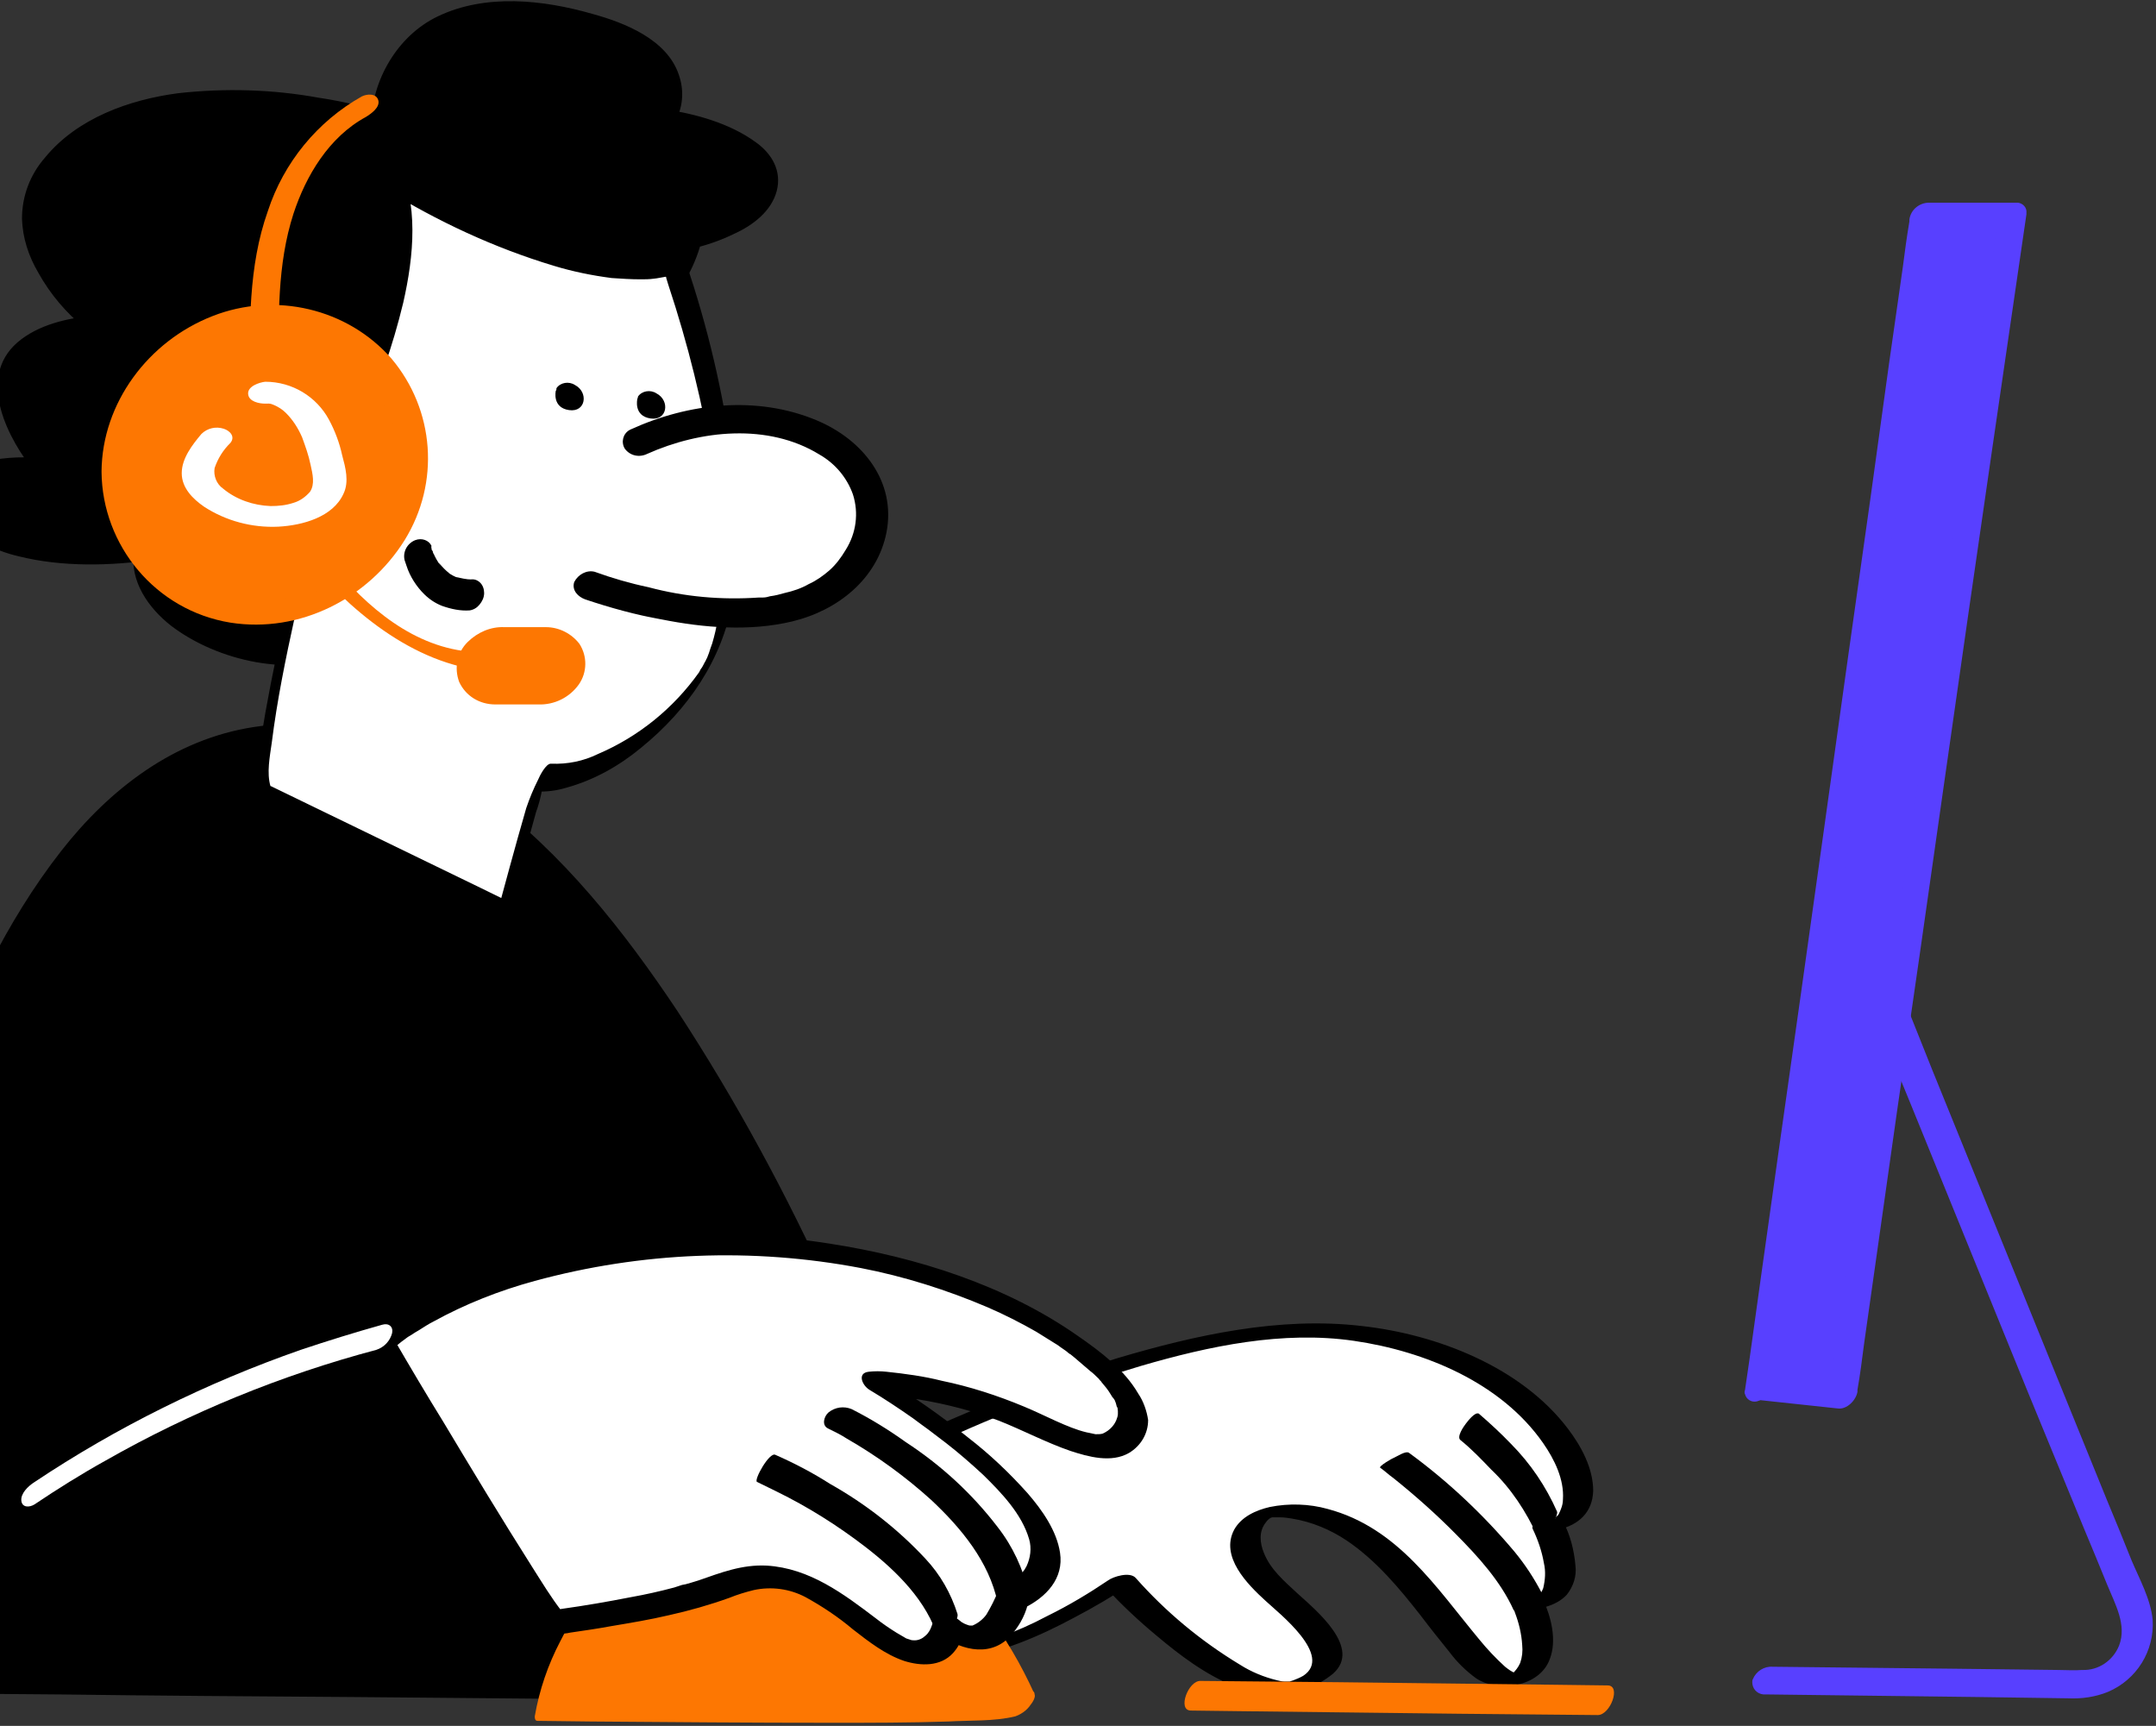 <svg width="586" height="469" viewBox="0 0 586 469" fill="none" xmlns="http://www.w3.org/2000/svg">
<rect x="0" y="0" width="586" height="469" fill="#333333" stroke="none"/>
<path d="M-48.701 457.834C-48.701 457.834 -24.221 190.905 81.916 198.956C188.054 207.008 262.386 460.459 262.386 460.459C262.386 460.459 20.628 457.834 -48.701 457.834Z" fill="black"/>
<path d="M-52.989 458.534C-52.275 449.957 -51.024 441.38 -49.773 432.804C-46.914 411.974 -43.162 391.32 -38.695 370.841C-33.334 345.461 -26.187 320.431 -17.431 296.101C-9.033 273.346 1.509 250.592 16.697 231.163C29.741 214.535 47.252 200.882 69.051 197.556C91.565 194.055 113.722 202.807 131.412 215.935C152.854 231.688 169.65 253.042 184.123 274.747C200.026 299.077 213.785 324.457 225.756 350.887C236.12 373.467 245.411 396.571 253.988 420.026C258.455 432.454 262.744 445.056 266.675 457.659L267.211 459.409C267.926 461.684 262.386 462.56 261.136 462.56L236.477 462.385L175.368 461.859L95.496 461.159C69.051 460.984 42.606 460.809 16.34 460.459C-4.03 460.284 -24.221 460.109 -44.413 460.109H-49.773C-51.024 460.109 -52.989 459.584 -51.917 458.009C-50.845 456.433 -47.808 455.908 -46.199 455.908C-27.08 455.908 -7.783 456.083 11.336 456.083C37.246 456.258 63.333 456.433 89.242 456.608C116.224 456.783 143.205 457.133 170.186 457.309L234.512 458.009C244.518 458.184 254.524 457.834 264.531 458.359H264.888L258.813 461.509C256.132 452.758 253.273 444.006 250.236 435.254C242.91 414.075 234.869 393.246 226.114 372.591C215.214 346.686 202.706 321.306 188.412 296.976C174.653 273.521 158.929 250.592 139.095 231.688C123.192 216.46 103.358 202.982 81.023 200.882C79.951 200.707 79.057 200.707 77.985 200.707C76.735 200.707 75.484 200.707 74.233 200.707H72.446C72.267 200.707 71.195 200.882 72.267 200.707H71.374C70.123 200.882 68.873 201.057 67.8 201.232L66.371 201.407C67.8 201.232 65.835 201.582 65.478 201.582C64.227 201.932 63.155 202.107 61.904 202.457L61.011 202.632C62.261 202.282 61.189 202.632 61.011 202.632L59.581 203.157C58.509 203.507 57.258 204.032 56.186 204.558L55.293 204.908C56.365 204.382 55.293 204.908 55.114 204.908L53.506 205.783C52.434 206.308 51.362 206.833 50.289 207.533L49.039 208.408L48.324 208.933L48.145 209.108C47.073 209.809 46.001 210.509 45.108 211.209C41.177 214.184 37.424 217.335 34.029 220.836C17.769 237.464 6.691 258.643 -2.065 279.648C-11.892 303.628 -19.754 328.482 -25.472 353.688C-30.654 375.392 -34.942 397.446 -38.337 419.501C-40.124 431.403 -41.911 443.481 -42.983 455.383L-43.162 456.958C-44.591 459.759 -53.347 461.509 -52.989 458.534Z" fill="black"/>
<path d="M220.574 406.548C220.574 406.548 315.991 353.163 371.919 362.789C427.847 372.416 438.925 414.95 420.521 414.425C420.521 414.425 431.063 435.604 415.16 435.604C415.16 435.604 423.022 453.633 411.229 456.258C399.436 458.884 386.214 422.126 361.913 413.025C337.612 403.923 331.715 419.501 345.474 431.753C359.233 444.006 367.809 452.933 351.37 458.184C334.932 463.435 304.019 429.828 304.019 429.828C304.019 429.828 275.43 449.082 257.562 449.082C239.694 449.082 220.574 406.548 220.574 406.548Z" fill="white"/>
<path d="M217.18 406.023C225.935 401.122 234.869 396.746 243.982 392.37C263.28 383.094 283.292 375.392 303.662 369.091C324.926 362.79 347.797 357.713 370.132 360.339C390.681 362.614 413.552 371.541 426.239 388.345C429.813 393.071 433.029 399.022 433.029 405.148C432.85 410.924 429.098 414.425 423.559 415.65C421.95 416 420.164 416.175 418.555 416.175L424.809 413.375C426.775 417.05 427.847 421.251 428.204 425.452C428.562 428.253 427.668 431.053 425.881 433.329C422.844 436.654 417.662 437.53 413.195 437.53L419.449 434.729C421.593 439.455 423.201 445.756 421.236 450.832C418.555 458.359 407.298 460.109 401.223 456.083C398.543 454.158 396.041 451.707 394.076 449.082C391.396 445.756 388.715 442.431 386.214 439.105C380.317 431.578 374.063 424.052 366.023 418.626C361.556 415.65 356.552 413.55 351.192 412.675C350.12 412.5 349.048 412.324 347.797 412.324C347.082 412.324 346.546 412.324 345.831 412.324C345.653 412.324 344.938 412.5 345.831 412.324C345.831 412.324 345.117 412.5 345.653 412.324C346.189 412.149 344.938 412.675 345.295 412.5C344.759 412.85 344.402 413.2 344.045 413.725C342.079 416.175 342.436 419.326 343.509 421.951C345.295 426.502 349.048 429.653 352.621 432.979C357.625 437.53 370.311 447.857 362.27 454.858C358.161 458.184 353.157 460.109 347.797 460.459C343.687 460.634 339.578 459.934 335.825 458.359C327.784 455.208 320.637 449.782 314.205 444.356C309.559 440.505 305.092 436.304 300.803 431.753L300.089 431.053L307.593 430.353C302.59 433.679 297.23 436.829 291.869 439.63C282.399 444.706 272.214 449.082 261.493 450.657C257.383 451.532 252.916 451.182 248.985 449.607C245.412 448.032 242.195 445.756 239.515 442.956C233.44 436.654 228.258 429.653 223.97 421.951C221.111 417.225 218.609 412.324 216.286 407.423C215.393 405.673 223.791 403.048 225.042 405.673C229.866 416.875 236.299 427.203 244.161 436.654C246.662 439.63 249.343 442.256 252.559 444.531C253.81 445.406 255.239 446.281 256.669 446.806C257.741 447.332 258.991 447.507 260.242 447.507C262.029 447.507 263.637 447.157 265.424 446.806C267.568 446.281 269.534 445.756 271.678 444.881C276.145 443.306 280.433 441.38 284.722 439.105C290.44 436.304 295.979 432.979 301.161 429.478C302.59 428.428 307.057 427.027 308.665 428.778C316.885 438.055 326.355 445.931 337.076 452.408C340.114 454.333 343.509 455.733 347.082 456.608C347.797 456.783 348.512 456.958 349.226 456.958H349.941C350.835 456.958 349.762 456.958 350.477 456.958C351.013 457.133 350.656 456.958 350.477 456.958C349.941 456.783 350.477 457.133 350.656 456.958C350.477 457.133 349.762 457.133 350.477 456.958L351.549 456.608C352.443 456.258 353.336 455.908 354.23 455.383C362.449 449.957 347.618 438.405 344.045 435.079C339.041 430.528 331.537 423.002 335.468 415.65C337.433 412.149 341.364 410.399 345.117 409.524C350.299 408.474 355.838 408.649 360.841 410.049C379.96 415.125 390.324 431.403 402.117 445.581C404.261 448.207 406.584 450.657 409.085 452.933C409.979 453.633 410.872 454.333 411.944 454.683H412.123H412.48C412.48 454.683 412.48 454.683 412.123 454.683C411.766 454.683 411.408 454.858 411.051 454.858C411.408 454.858 410.872 455.033 411.051 454.858C411.944 453.983 412.659 453.108 413.195 451.882C413.731 450.307 413.91 448.732 413.731 446.981C413.552 444.006 412.838 441.03 411.766 438.23C411.587 437.705 411.408 437.18 411.229 436.654C410.336 434.729 416.59 433.854 417.483 433.854H418.377C418.198 433.854 417.841 433.854 417.662 434.029C418.555 433.679 417.662 434.029 417.483 434.204C417.305 434.379 418.198 433.679 418.019 433.854C418.734 433.154 419.092 432.454 419.449 431.578C419.985 429.303 420.164 427.027 419.628 424.752C419.092 421.601 418.019 418.451 416.59 415.475C415.697 413.55 421.95 412.675 422.844 412.675C424.273 412.675 422.129 412.675 423.559 412.675C423.737 412.675 422.487 412.85 422.844 412.675C423.201 412.5 423.023 412.85 422.844 412.675C422.665 412.5 422.308 412.85 422.665 412.675C422.665 412.675 422.487 412.675 422.129 412.85C422.308 412.675 422.487 412.675 422.665 412.5C423.201 412.149 422.308 412.85 422.665 412.5L423.201 411.974C423.737 411.449 423.38 411.974 423.737 411.274C423.916 410.924 424.095 410.574 424.273 410.049C424.631 409.174 424.809 408.299 424.809 407.423C425.167 401.997 422.487 396.571 419.449 392.195C408.013 375.742 387.286 367.165 367.988 364.365C348.69 361.564 328.678 365.765 310.095 371.191C290.618 376.967 271.678 384.144 253.452 392.721C246.841 395.696 240.23 399.022 233.797 402.172L227.543 405.498C226.65 406.023 228.079 405.323 227.186 405.673L226.292 406.198L225.042 406.898L224.684 407.073C222.897 408.124 220.575 408.649 218.43 408.299C216.107 408.124 215.571 406.898 217.18 406.023Z" fill="black"/>
<path d="M277.932 462.91C277.932 462.91 251.129 401.122 203.064 409.524C154.998 417.926 148.565 463.96 148.565 463.96C148.565 463.96 265.067 466.06 277.932 462.91Z" fill="#FD7702"/>
<path d="M274.716 465.71C272.035 459.759 268.819 453.983 265.067 448.557C257.562 437.529 248.271 427.027 236.656 420.026C230.402 416.175 223.255 413.55 215.929 412.499C207.352 411.624 198.597 412.499 190.377 415.475C177.155 419.676 166.076 428.778 159.465 440.855C158.036 443.481 156.606 446.106 155.534 448.907C154.641 451.182 153.747 453.458 153.211 455.733L153.032 456.433C153.211 455.733 153.032 456.433 153.032 456.608C152.854 457.133 152.854 457.483 152.675 458.009C152.496 458.534 152.318 459.409 152.139 460.109C151.96 460.809 151.96 461.334 151.782 461.859L151.067 460.634C164.468 460.809 177.869 460.984 191.271 461.159C213.785 461.334 236.477 461.509 258.992 460.984C263.459 460.809 267.926 460.809 272.571 460.459C275.073 460.459 277.396 460.109 279.898 459.584C281.863 459.059 281.148 461.509 280.612 462.384C279.719 464.31 277.932 465.71 275.966 466.41C270.249 467.811 263.637 467.46 257.741 467.811C247.198 468.161 236.656 468.161 226.293 468.161C204.315 468.161 182.515 467.986 160.537 467.811L146.064 467.635C145.349 467.635 145.349 466.76 145.349 466.41C146.6 459.234 148.923 452.407 152.318 445.931C159.286 431.928 170.543 420.551 184.481 413.2C200.026 405.323 218.609 402.872 234.869 409.874C248.449 415.65 259.17 426.152 267.747 437.704C273.108 444.706 277.575 452.407 281.148 460.284C282.22 462.384 275.788 468.161 274.716 465.71Z" fill="#FD7702"/>
<path d="M382.997 394.821C393.54 402.523 403.189 411.624 411.587 421.601C414.624 425.277 417.126 429.128 419.27 433.329C419.806 434.554 411.765 438.405 411.408 437.53C407.834 429.653 401.759 423.002 395.684 416.875C390.323 411.449 384.606 406.373 378.709 401.647C377.458 400.772 376.386 399.722 375.135 398.847C374.599 398.497 378.53 396.221 378.709 396.221C379.602 395.871 382.104 394.121 382.997 394.821Z" fill="black"/>
<path d="M401.938 384.144C404.976 386.769 407.834 389.395 410.693 392.37C416.054 397.797 420.164 403.923 423.201 410.749C423.38 411.274 422.844 412.5 422.665 412.85C422.129 413.9 421.593 414.775 420.878 415.65C420.521 416.175 418.377 418.626 417.841 417.401C414.803 410.749 410.693 404.448 405.333 399.372C402.653 396.571 399.972 393.771 396.935 391.32C395.863 390.445 397.828 387.645 398.364 386.944C398.9 386.244 400.866 383.619 401.938 384.144Z" fill="black"/>
<path d="M103.18 364.54C103.18 364.54 122.299 345.636 173.223 339.86C253.81 330.583 313.132 372.766 307.593 387.294C302.054 401.822 284.364 385.894 264.173 380.643C243.982 375.392 238.085 376.092 238.085 376.092C238.085 376.092 308.129 418.101 275.43 434.204C275.43 434.204 270.248 452.232 257.919 442.08C257.919 442.08 255.418 453.633 243.625 447.156C231.831 440.68 219.324 423.877 200.383 429.653C192.164 432.278 188.233 435.429 151.245 440.855C148.386 441.205 103.18 364.54 103.18 364.54Z" fill="white"/>
<path d="M99.427 362.264C101.929 359.989 104.609 357.888 107.647 356.313C115.509 351.587 123.728 347.736 132.484 345.111C162.503 335.484 194.308 333.033 225.399 337.934C249.164 341.61 273.465 349.312 293.12 363.14C299.195 367.34 305.628 372.241 309.38 378.718C310.81 380.818 311.703 383.444 312.06 385.894C312.06 389.57 310.095 392.896 306.879 394.821C302.054 397.621 295.8 395.871 290.976 394.296C284.365 392.02 278.111 388.695 271.499 386.069C264.531 383.444 257.205 381.518 249.7 380.293C248.449 380.118 247.377 379.943 246.126 379.768L244.518 379.593C244.339 379.593 243.982 379.593 243.803 379.593C242.553 379.593 241.481 379.418 240.23 379.418C239.872 379.418 239.694 379.418 239.336 379.418C239.336 379.418 240.587 379.243 240.051 379.418L239.872 374.342C247.913 379.243 255.775 384.669 263.101 390.62C268.998 395.171 274.358 400.247 279.361 405.848C283.292 410.399 287.223 416 288.117 421.951C289.189 428.953 284.364 434.029 278.289 437.004L279.361 435.954C278.468 439.455 276.681 442.431 274.18 445.056C268.462 450.657 260.242 448.032 254.703 443.656L261.85 443.831C261.314 445.931 260.421 447.682 258.992 449.257C255.597 452.933 250.236 452.758 245.769 451.357C240.587 449.607 236.12 446.106 231.832 442.781C227.901 439.455 223.434 436.479 218.966 434.029C214.678 431.753 209.675 431.053 204.851 432.103C202.706 432.629 200.383 433.329 198.239 434.204C192.879 436.129 187.34 437.705 181.8 438.93C176.619 440.155 171.258 441.03 166.076 441.905C162.324 442.606 158.572 443.131 154.998 443.656C152.854 444.181 150.531 444.006 148.744 442.781C145.349 440.68 143.205 436.304 141.061 433.154C132.663 420.376 124.8 407.248 116.938 394.296C111.221 384.669 105.503 375.217 99.963 365.59L99.606 365.065C96.926 360.514 105.145 360.689 106.932 363.665C111.399 371.366 115.866 378.893 120.512 386.419C128.374 399.547 136.415 412.85 144.634 425.802C147.315 430.003 149.816 434.204 152.854 438.055L153.568 438.93C154.105 439.63 153.568 439.105 153.568 438.93C154.105 439.455 153.211 438.755 153.032 438.58C152.854 438.405 149.816 437.705 149.816 437.705L152.854 437.179C159.108 436.304 165.183 435.254 171.437 434.029C175.368 433.329 179.299 432.454 183.23 431.403L185.374 430.703L186.267 430.528C186.446 430.528 187.34 430.178 186.982 430.353L189.841 429.478C195.916 427.378 201.634 425.102 208.424 425.452C220.039 426.152 229.33 433.154 238.086 439.805C239.872 441.205 241.659 442.431 243.625 443.656C244.518 444.181 245.412 444.706 246.305 445.231L247.377 445.581C247.734 445.756 248.271 445.756 248.628 445.756C249.7 445.756 250.772 445.231 251.487 444.531C252.38 443.831 252.916 442.781 253.274 441.73C253.452 441.205 253.631 440.68 253.81 440.155C253.988 438.93 255.775 438.755 256.669 438.755C258.277 438.755 259.706 439.455 260.778 440.33C261.493 441.03 262.386 441.38 263.459 441.73C263.28 441.555 263.28 441.73 263.637 441.73C263.816 441.73 264.173 441.73 264.352 441.73C265.96 441.03 267.211 439.98 268.104 438.755C269.355 436.654 270.427 434.554 271.321 432.279C272.214 430.703 274.894 430.003 276.145 428.953C276.86 428.428 277.396 427.903 277.932 427.202C278.289 426.852 278.647 426.327 279.004 425.627C280.076 423.352 280.433 420.726 279.719 418.276C277.753 411.449 272.214 405.673 267.211 400.772C263.995 397.797 260.6 394.821 257.205 392.195C255.597 390.97 253.988 389.745 252.38 388.52C250.415 387.119 250.236 386.944 248.092 385.369C244.339 382.743 240.408 380.118 236.299 377.667C234.333 376.442 232.904 373.117 236.12 372.767C237.728 372.591 239.336 372.591 240.945 372.767C245.948 373.292 251.129 373.992 255.954 375.217C263.637 376.792 271.142 379.243 278.289 382.218C283.828 384.494 290.082 387.995 295.264 389.22C296.158 389.395 296.872 389.57 297.766 389.745C298.481 389.745 299.195 389.745 299.731 389.57C301.697 388.695 303.126 387.119 303.662 385.194C303.841 384.844 303.841 383.794 303.841 384.669C303.841 384.319 303.841 383.794 303.841 383.444C303.841 383.094 303.662 382.043 303.662 382.393C303.662 382.744 303.484 382.043 303.484 382.043C303.484 381.868 303.305 381.518 303.305 381.343C303.126 380.818 302.948 380.293 302.59 379.943C302.233 379.068 302.769 380.118 302.411 379.768L301.875 378.893C301.161 377.667 300.267 376.617 299.374 375.567C299.374 375.392 298.48 374.692 298.838 374.867L298.302 374.342C297.587 373.642 297.051 373.117 296.336 372.591C294.907 371.366 293.477 370.141 292.048 368.916L290.976 368.041C290.797 368.041 289.546 366.99 290.261 367.515C289.368 366.815 288.474 366.29 287.581 365.59C285.615 364.365 283.65 363.14 281.684 361.914C277.396 359.464 272.929 357.188 268.462 355.263C257.383 350.537 245.769 346.861 233.976 344.586C204.493 338.985 174.296 340.21 145.349 348.087C135.7 350.712 126.409 354.388 117.832 359.114C116.402 359.814 115.152 360.689 113.722 361.564L112.829 362.089L112.293 362.439L111.757 362.789L110.863 363.315C109.612 364.19 108.54 365.065 107.468 365.94C107.29 366.115 107.111 366.115 107.111 366.29C104.431 369.266 96.569 365.24 99.427 362.264Z" fill="black"/>
<path d="M210.747 395.346C215.929 397.622 220.932 400.247 225.578 403.223C235.227 408.649 243.982 415.475 251.487 423.527C255.597 427.903 258.456 432.979 260.242 438.58C260.6 439.98 258.455 442.431 257.741 443.481C257.562 443.831 255.418 446.456 255.061 445.406C252.023 435.079 243.625 426.852 235.227 420.376C227.722 414.6 219.681 409.524 211.105 405.323C209.318 404.448 207.531 403.573 205.744 402.698C204.851 402.172 209.139 394.471 210.747 395.346Z" fill="black"/>
<path d="M231.474 382.919C236.656 385.544 241.48 388.52 246.126 391.845C255.775 398.147 264.173 405.848 271.142 414.95C275.252 420.201 278.11 426.327 279.54 432.804C279.897 434.904 278.11 436.479 276.324 437.004C274.894 437.53 271.499 437.53 271.142 435.429C268.819 424.402 261.314 415.3 253.095 407.599C246.126 401.297 238.443 395.696 230.223 390.97C228.615 389.92 226.828 389.045 225.042 388.17C223.255 387.294 223.969 384.844 225.22 383.794C227.007 382.393 229.33 382.043 231.474 382.919Z" fill="black"/>
<path d="M40.998 149.772C40.998 149.772 -0.814 155.898 -6.889 139.094C-12.964 122.291 13.659 127.542 13.659 127.542C13.659 127.542 -15.466 92.36 27.061 88.334C27.061 88.334 -6.889 61.204 22.058 38.624C51.004 16.045 105.324 34.073 105.324 34.073C105.324 34.073 105.681 -2.684 148.387 3.967C191.092 10.618 179.835 31.973 179.835 31.973C179.835 31.973 207.352 35.999 207.352 48.601C207.352 61.204 186.625 65.23 186.625 65.23C186.625 65.23 177.155 100.937 139.81 93.935L101.393 137.519C101.393 137.519 113.365 154.673 98.713 170.951C84.061 187.229 38.139 173.226 40.998 149.772Z" fill="black"/>
<path d="M42.249 152.047C30.098 153.797 17.054 154.147 5.083 151.172C-1.707 149.596 -9.212 146.096 -11.356 139.094C-12.428 135.769 -12.607 132.093 -10.284 129.292C-7.961 126.842 -4.924 125.442 -1.529 124.916C3.832 124.041 9.371 124.041 14.732 125.091L9.728 128.592C2.224 119.49 -6.532 102.862 4.725 93.06C10.443 88.159 18.484 86.409 25.81 85.709L23.13 89.209C17.948 85.008 13.659 79.932 10.443 74.156C7.763 69.605 6.155 64.704 5.976 59.453C5.976 53.327 8.12 47.551 12.23 42.825C20.985 32.148 35.102 27.072 48.503 25.321C61.189 23.921 74.054 24.271 86.562 26.547C93.71 27.597 100.678 29.347 107.647 31.623L100.857 33.723C101.036 21.821 108.004 9.743 118.904 4.492C131.948 -1.809 147.672 -0.059 161.073 3.792C170.007 6.242 181.264 10.793 184.481 20.245C185.91 24.271 185.731 28.647 183.766 32.498L180.55 29.697C189.126 30.922 198.418 33.548 205.386 38.624C209.854 41.775 212.534 46.501 211.104 51.927C209.675 57.353 204.672 61.204 199.669 63.479C195.738 65.404 191.628 66.805 187.518 67.68L190.556 65.93C186.982 79.582 175.546 91.66 161.788 95.51C154.104 97.611 146.064 97.786 138.38 96.211L143.383 94.985L109.791 133.318L104.967 138.744L105.324 136.994C114.437 150.122 109.791 170.951 94.603 177.602C79.415 184.253 59.224 179.702 46.537 170.076C40.283 165.175 35.28 157.998 36.352 149.771C36.71 146.446 45.644 146.621 45.286 149.596C43.678 163.249 58.152 171.651 69.766 174.451C75.484 176.027 81.559 176.027 87.456 174.451C90.136 173.576 92.459 172.176 94.246 170.251C97.998 166.4 100.499 161.324 101.214 156.073C101.929 149.771 100.499 143.47 96.926 138.219C96.568 137.519 96.926 136.819 97.283 136.469L129.089 100.236L134.985 93.585C135.521 92.71 136.415 92.185 137.308 91.835C139.631 91.135 142.133 91.835 144.456 92.185C146.064 92.36 147.493 92.535 149.101 92.535C154.462 92.535 159.644 91.31 164.289 88.684C168.22 86.409 171.615 83.433 174.474 79.757C178.048 75.206 180.728 70.13 182.336 64.704C182.694 63.654 184.481 63.129 185.374 62.954L185.91 62.779C186.625 62.604 184.838 63.129 185.731 62.779L186.803 62.604C188.59 62.079 190.556 61.554 192.343 60.678C194.308 59.803 196.095 58.928 197.703 57.703C199.669 56.303 201.098 54.552 202.17 52.627C206.459 43 193.593 38.099 186.803 35.998C185.731 35.648 184.481 35.298 183.408 35.123L181.8 34.773H181.443C180.55 34.598 179.656 34.423 178.763 34.248C177.512 34.073 174.653 33.198 175.546 31.448C175.904 30.747 176.261 29.872 176.44 28.997C176.618 28.472 176.44 29.522 176.44 28.822C176.44 28.647 176.44 28.472 176.618 28.122C176.618 27.597 176.797 27.072 176.797 26.547C177.155 22.696 175.725 19.02 173.045 16.22C170.007 13.069 166.255 10.793 161.966 9.393C155.355 6.943 148.387 5.542 141.239 5.017C136.236 4.667 131.233 5.367 126.587 7.118C120.155 9.918 114.973 15.344 112.471 21.821C110.863 25.496 109.97 29.522 109.791 33.548C109.791 36.173 104.788 36.173 103.001 35.648C101.572 35.123 100.321 34.773 98.891 34.423C97.462 34.073 95.675 33.548 94.246 33.198L91.565 32.498L89.957 32.148C89.064 31.973 89.6 32.148 89.778 32.148L88.528 31.973C77.807 29.697 66.907 28.822 55.829 29.347C44.393 30.047 32.242 33.373 23.487 41.249C18.841 45.1 15.804 50.351 14.732 56.303C14.374 61.204 15.268 66.105 17.59 70.48C20.807 76.782 25.274 82.208 30.634 86.759C32.779 88.509 29.384 90.084 27.954 90.259C19.199 91.135 8.835 93.76 8.12 103.562C7.763 110.213 10.979 116.69 14.553 122.116C15.268 123.166 15.982 124.216 16.697 125.266C17.054 125.617 18.127 127.017 17.233 125.967C19.556 128.767 14.195 129.817 12.23 129.467C11.158 129.292 10.086 129.117 8.835 128.942L7.227 128.767H6.333C5.797 128.767 5.261 128.767 4.725 128.767C4.189 128.767 2.045 128.942 3.296 128.767C2.581 128.767 2.045 128.942 1.33 128.942L0.437 129.117C1.509 128.942 0.437 129.117 0.258 129.117L-0.278 129.292C-1.171 129.642 0.437 128.942 -0.457 129.292L-1.171 129.642C-1.529 129.817 -1.529 129.817 -1.171 129.642L-1.529 129.992C-3.137 131.743 -3.673 134.368 -2.779 136.644C-1.35 142.595 3.832 145.045 9.014 146.271C10.443 146.621 12.051 146.971 13.481 147.146C15.268 147.321 17.055 147.496 18.841 147.671H19.556H20.807H23.487C25.095 147.671 26.882 147.671 28.49 147.671C30.098 147.671 31.706 147.496 33.315 147.496C33.672 147.496 35.995 147.321 34.744 147.496L36.531 147.321C37.782 147.146 38.854 147.146 40.105 146.971C41.713 146.796 44.75 146.796 45.644 148.546C46.537 150.297 43.678 151.872 42.249 152.047Z" fill="black"/>
<path d="M71.731 217.51C69.23 207.883 82.81 151.172 82.81 151.172C82.81 151.172 60.296 150.647 57.973 126.317C55.65 101.987 81.38 99.711 93.173 124.216C93.173 124.216 119.976 74.506 106.039 47.026C106.039 47.026 153.39 76.957 183.23 71.531C183.23 71.531 213.427 155.023 189.126 186.179C168.042 213.309 148.029 211.384 148.029 211.384L145.528 216.81L136.593 248.841L71.731 217.51Z" fill="white"/>
<path d="M69.409 221.011C68.873 217.51 68.873 214.009 69.587 210.509C70.123 204.908 71.195 199.481 72.089 193.88C74.054 182.853 76.377 172.001 78.879 161.149C79.415 158.523 80.13 156.073 80.666 153.447V154.847C70.659 154.322 61.725 148.196 57.973 139.269C54.399 130.868 54.757 121.241 59.045 113.189C62.44 107.063 67.622 102.162 75.305 103.037C84.954 104.262 91.565 112.664 95.496 120.541L92.28 123.691C92.28 123.516 92.459 123.516 92.459 123.341C92.816 122.641 91.744 124.566 92.101 123.866L92.459 123.166C93.173 121.941 93.71 120.716 94.246 119.315L95.318 116.865L96.032 115.465C95.675 116.165 96.39 114.589 96.569 114.414C97.641 111.964 98.534 109.513 99.606 107.063C104.073 95.51 107.468 83.083 107.647 70.48C108.004 63.654 106.575 56.653 103.537 50.351C103.001 49.126 106.932 42.3 108.004 43C113.722 46.501 119.619 49.826 125.694 52.802C137.487 58.928 149.995 63.479 163.039 66.63C170.186 68.38 177.691 68.73 184.838 67.68C185.017 67.505 185.195 67.68 185.195 67.855C191.449 85.358 195.916 103.562 198.597 121.941C200.562 135.594 201.634 149.771 199.133 163.249C196.274 179.352 186.982 192.83 174.296 203.157C168.399 208.058 161.609 211.909 154.104 214.009C151.245 214.885 148.387 215.235 145.528 215.06L149.101 210.684L147.493 214.359C147.314 214.885 146.957 215.585 146.778 216.11C146.6 216.285 147.493 213.659 147.314 214.71C146.957 216.635 146.421 218.735 145.706 220.661L139.988 241.315L138.559 246.566C138.38 247.441 135.7 253.567 134.271 252.867L77.271 225.212L69.409 221.361C68.158 220.836 72.267 212.959 73.697 213.659L130.697 241.315L138.559 245.166L134.271 251.292C137.13 240.79 139.988 230.113 143.026 219.611C143.919 216.985 144.992 214.359 146.242 211.909C146.6 211.034 148.387 207.358 149.816 207.533C154.283 207.708 158.571 206.833 162.503 204.908C173.581 200.182 183.051 192.48 190.02 182.678L190.377 181.978C190.734 181.278 190.198 182.328 190.734 181.453C190.913 181.278 191.449 180.053 191.092 180.928C191.271 180.403 191.628 179.877 191.807 179.527C191.628 180.053 191.985 179.002 192.164 178.827C192.343 178.302 192.521 177.952 192.7 177.427C192.879 176.902 193.236 175.677 193.593 174.801C194.844 170.601 195.559 166.225 195.738 161.849C196.452 152.222 196.095 142.42 194.665 132.793C192.343 115.99 188.59 99.536 183.587 83.433C182.872 81.333 182.336 79.407 181.622 77.307C181.443 76.782 181.264 76.082 181.086 75.556C181.086 75.381 181.086 75.206 180.907 75.206C181.086 75.206 180.728 75.206 180.907 75.206C180.728 75.206 178.227 75.731 177.691 75.731C176.44 75.906 175.368 75.906 174.117 75.906C171.437 75.906 168.935 75.731 166.255 75.556C160.894 74.856 155.713 73.806 150.531 72.231C134.271 67.33 118.904 60.153 104.43 51.227L103.537 50.701L108.004 43.35C113.901 55.252 112.471 69.605 109.612 82.208C106.753 94.11 102.644 105.838 97.462 116.865C96.211 119.49 94.96 121.941 93.71 124.566C93.531 124.916 91.208 128.942 90.493 127.717C87.098 120.891 81.738 114.239 74.233 111.614C71.553 110.564 68.515 110.389 65.656 111.089C64.406 111.439 63.333 111.789 62.261 112.489C61.725 112.839 61.368 113.189 60.832 113.539L60.296 114.064C60.653 114.064 60.474 112.664 60.474 113.889C60.474 113.889 60.653 113.189 60.474 114.064C60.296 114.764 60.117 115.465 59.938 116.165C59.581 118.09 59.581 120.19 59.76 122.116C59.938 126.142 61.011 129.992 62.619 133.493C65.299 138.744 69.766 142.77 75.126 145.046C77.985 146.271 81.202 147.146 84.418 147.146C84.775 147.146 84.418 148.721 84.418 148.546C84.239 149.071 84.239 149.596 84.061 150.122C83.703 151.872 83.525 152.222 83.167 153.797C82.095 158.348 81.023 162.899 80.13 167.625C77.628 179.002 75.305 190.38 73.876 201.757C73.34 205.608 72.446 209.984 73.518 213.659C73.876 215.235 72.267 217.51 71.553 218.735C71.731 219.26 69.766 222.061 69.409 221.011Z" fill="black"/>
<path d="M160.537 159.048C160.537 159.048 216.286 179.527 233.261 152.397C250.236 125.267 211.819 102.512 173.938 120.015" fill="white"/>
<path d="M161.609 155.373C166.434 157.123 171.258 158.523 176.261 159.573C186.089 162.199 196.095 163.074 206.28 162.374H207.173H207.352C208.067 162.374 208.781 162.199 209.318 162.024C210.747 161.849 211.998 161.499 213.249 161.149C215.571 160.624 217.716 159.923 219.86 158.698C221.825 157.823 223.791 156.423 225.399 155.022C227.186 153.447 228.615 151.522 229.866 149.421C232.725 144.87 233.44 139.444 231.832 134.368C230.223 129.817 227.007 125.967 222.719 123.516C208.781 114.939 190.377 116.865 175.904 123.341C173.76 124.391 171.258 123.866 169.829 121.941C168.756 120.19 169.292 117.915 171.079 116.865C171.258 116.865 171.258 116.69 171.437 116.69C187.161 109.513 205.744 107.413 222.004 114.239C234.512 119.49 243.625 130.868 240.944 144.695C238.443 157.298 227.722 165.875 215.393 168.85C203.778 171.651 191.271 170.601 179.835 168.325C172.866 167.1 165.898 165.175 159.108 162.899C157.142 162.199 155.355 160.449 156.07 158.173C157.142 156.073 159.465 154.847 161.609 155.373Z" fill="black"/>
<path d="M113.543 150.647C113.543 150.647 116.045 162.024 127.481 161.499L113.543 150.647Z" fill="white"/>
<path d="M117.296 149.071C117.296 149.246 117.296 149.421 117.474 149.597C117.653 149.772 117.653 149.947 117.653 150.122C117.653 150.297 117.653 150.297 117.832 150.472C118.01 150.822 117.296 149.246 117.653 149.947C118.189 151.347 118.904 152.572 119.797 153.797L119.261 152.922C120.155 153.972 121.048 155.023 122.299 155.898L121.405 155.373C122.477 156.073 123.55 156.773 124.8 157.123L123.907 156.773C125.336 157.123 126.766 157.473 128.195 157.473H127.838C128.91 157.298 129.803 157.648 130.518 158.348C131.233 159.048 131.59 160.099 131.59 161.149C131.59 162.374 131.054 163.424 130.34 164.299C129.625 165.175 128.731 165.7 127.659 165.875C125.158 166.05 122.656 165.525 120.155 164.65C118.368 163.949 116.76 162.899 115.33 161.499C113.186 159.398 111.399 156.598 110.506 153.797C110.327 153.272 110.148 152.747 109.97 152.222C109.434 149.947 110.684 147.671 112.829 146.796C114.615 146.096 116.581 146.796 117.296 148.371C117.117 148.546 117.296 148.896 117.296 149.071Z" fill="black"/>
<path d="M151.067 106.188C151.067 106.188 149.995 110.739 154.641 111.439C159.286 112.139 160.001 106.538 156.249 104.612C154.641 103.562 152.318 103.912 151.246 105.488C151.246 105.838 151.246 106.013 151.067 106.188Z" fill="black"/>
<path d="M173.223 108.463C173.223 108.463 172.151 113.014 176.797 113.714C181.443 114.414 182.158 108.813 178.405 106.888C176.797 105.838 174.474 106.188 173.402 107.763C173.402 108.113 173.223 108.288 173.223 108.463Z" fill="black"/>
<path d="M9.192 402.873C31.706 387.82 56.186 375.742 81.738 366.815C89.064 364.365 96.39 362.089 103.894 359.989C105.681 359.464 106.932 360.514 106.575 362.264C106.039 364.365 104.431 366.115 102.286 366.815C76.556 373.642 51.719 383.794 28.669 396.921C22.058 400.597 15.625 404.623 9.371 408.824C7.942 409.699 5.976 409.699 5.797 407.774C5.619 405.848 7.584 403.923 9.192 402.873Z" fill="white"/>
<path d="M508.969 249.717C510.22 254.093 512.185 258.468 513.972 262.669C517.725 272.121 521.477 281.398 525.229 290.85C535.772 316.755 546.314 342.835 556.856 368.741L572.58 407.423C574.903 413.025 577.226 418.626 579.37 424.052C581.515 429.128 584.552 434.554 585.088 440.155C585.624 448.557 580.8 456.433 572.938 459.759C569.543 461.159 565.79 461.684 562.038 461.509L537.558 461.159L480.559 460.459H479.308C477.521 460.284 476.27 458.884 476.27 457.134C476.27 456.783 476.27 456.608 476.449 456.258C477.342 454.158 479.486 452.758 481.809 452.933L530.232 453.458L559.358 453.808C561.502 453.808 563.646 453.983 565.969 453.808C570.436 453.983 574.367 451.182 575.975 447.157C578.12 441.555 574.903 435.954 572.759 430.703C570.615 425.452 568.471 420.201 566.326 415.125L551.138 378.193C540.596 352.287 530.054 326.382 519.511 300.477C513.258 285.074 506.646 269.671 500.928 254.093C500.75 253.567 500.571 253.217 500.392 252.692C499.499 248.491 507.54 244.991 508.969 249.717Z" fill="#5840FF"/>
<path d="M434.28 466.06L396.935 465.71L337.433 465.01L323.675 464.835C319.922 464.835 322.96 456.608 326.355 456.783L363.7 457.133L423.201 457.834L436.96 458.009C440.712 458.009 437.675 466.06 434.28 466.06Z" fill="#FD7702"/>
<path d="M478.057 376.792L500.928 379.418L546.671 59.278H522.549L478.057 376.792Z" fill="#5840FF"/>
<path d="M479.486 373.117L502.358 375.567L496.997 380.118L498.248 371.541L501.643 348.262L506.646 313.78L512.721 271.771L519.333 225.562L525.944 179.177L532.198 135.944L537.38 99.361L541.132 72.931C541.668 68.905 542.025 64.529 542.919 60.504C542.919 60.328 542.919 60.153 543.098 59.978L545.42 63.129H521.298L526.659 58.578L525.408 67.155L522.192 90.26L517.367 124.566L511.471 166.225L505.038 211.909L498.427 257.768L492.352 300.827L487.348 337.059L483.596 363.315C483.06 367.515 482.524 371.541 481.809 375.742C481.809 375.917 481.809 376.092 481.809 376.267C481.452 378.543 479.665 380.293 477.521 380.818C476.091 381.168 474.662 380.293 474.305 378.893C474.126 378.543 474.126 378.193 474.305 377.668L475.555 369.091L478.772 345.986L483.596 311.679L489.493 270.021L495.925 224.161L502.358 178.127L508.433 135.069L513.436 98.836L517.188 72.581C517.725 68.38 518.261 64.354 518.975 60.153C518.975 59.978 518.975 59.803 518.975 59.628C519.333 57.003 521.656 55.077 524.336 55.077H548.458C549.888 55.252 550.96 56.478 550.781 57.878C550.781 58.053 550.781 58.053 550.781 58.228L549.53 66.805L546.135 90.085L541.132 124.391L535.057 166.4L528.446 212.609L521.834 258.994L515.58 302.227L510.399 338.81L506.646 365.24C506.11 369.441 505.574 373.642 504.859 377.668C504.859 377.843 504.859 378.018 504.859 378.193C504.502 380.468 502 383.094 499.499 382.743L476.627 380.293C471.624 380.118 475.555 372.591 479.486 373.117Z" fill="#5840FF"/>
<path d="M72.089 166.225C49.589 166.225 31.349 148.357 31.349 126.317C31.349 104.276 49.589 86.409 72.089 86.409C94.589 86.409 112.829 104.276 112.829 126.317C112.829 148.357 94.589 166.225 72.089 166.225Z" fill="#FD7702"/>
<path d="M34.744 124.391C34.923 140.145 44.75 154.322 59.76 160.099C73.697 165.35 90.85 162.549 100.678 151.347C111.042 139.619 111.578 121.766 103.537 108.638C95.139 95.16 79.415 87.809 63.512 90.26C46.358 92.885 34.923 107.588 34.744 124.391C34.744 126.317 32.6 128.242 30.992 129.117C29.562 129.817 27.597 129.992 27.597 128.067C27.775 109.513 40.283 92.71 57.794 85.884C74.769 79.232 94.424 83.783 106.396 97.436C118.189 111.439 119.618 131.218 109.97 146.796C100.142 162.549 81.559 172.176 62.618 169.2C42.249 165.875 27.775 148.196 27.597 128.242C27.775 125.442 34.744 120.366 34.744 124.391Z" fill="#FD7702"/>
<path d="M99.427 31.798C89.421 37.224 83.167 47.726 79.772 58.053C75.305 71.881 75.662 86.584 75.841 100.937C75.662 103.037 74.412 104.787 72.446 105.488C71.374 106.013 67.979 106.538 67.979 104.437C67.8 88.684 67.443 72.406 72.803 57.353C77.092 44.225 86.205 33.023 98.355 26.197C99.785 25.496 102.286 25.321 102.822 27.247C103.358 29.172 100.857 30.922 99.427 31.798Z" fill="#FD7702"/>
<path d="M72.089 103.737C79.415 103.737 86.026 107.763 89.421 114.064C91.029 117.04 92.28 120.366 92.995 123.691C93.888 127.017 94.96 130.868 93.352 134.193C90.493 140.495 82.274 142.77 75.663 143.12C68.515 143.47 61.368 141.545 55.471 137.694C52.434 135.594 49.396 132.618 49.396 128.592C49.396 124.567 52.255 120.891 54.757 117.915C56.365 116.34 58.688 115.815 60.832 116.515C62.44 117.04 64.048 118.615 62.619 120.366C60.653 122.291 59.224 124.566 58.33 127.192C57.973 129.292 58.866 131.568 60.653 132.793C64.227 135.769 68.873 137.344 73.518 137.519C75.663 137.519 77.628 137.344 79.772 136.644C81.559 136.119 82.989 135.069 84.239 133.668C85.669 131.568 84.954 128.767 84.418 126.317C83.882 123.691 82.989 121.241 82.095 118.79C81.023 116.34 79.594 114.064 77.628 112.139C76.735 111.264 75.663 110.564 74.412 110.039C74.054 109.864 73.518 109.688 73.161 109.688C72.446 109.513 73.518 109.688 72.804 109.688C72.804 109.688 71.731 109.688 72.089 109.688C70.481 109.688 67.622 109.163 67.443 107.063C67.264 104.963 70.481 103.912 72.089 103.737Z" fill="white"/>
<path d="M140.525 182.328C119.261 184.254 100.5 170.776 87.098 156.073C86.026 154.848 86.741 153.972 88.349 154.147C90.493 154.673 92.28 155.723 93.71 157.473C104.431 169.201 118.01 178.652 134.807 177.077C136.951 177.252 138.916 178.127 140.346 179.703C141.061 180.403 142.49 182.153 140.525 182.328Z" fill="#FD7702"/>
<path d="M147.493 173.751H135.879C131.769 173.751 128.553 177.077 128.553 180.928C128.553 184.954 131.948 188.104 135.879 188.104H147.493C151.603 188.104 154.819 184.779 154.819 180.928C154.998 177.077 151.603 173.751 147.493 173.751Z" fill="#FD7702"/>
<path d="M136.951 184.954H149.101C148.029 184.954 150.173 184.428 148.923 184.954C148.923 184.954 149.816 184.428 149.28 184.779L149.637 184.604C148.744 185.129 149.637 184.604 149.816 184.429C149.101 185.129 149.816 184.253 149.995 184.078C150.531 183.378 149.995 184.604 150.173 183.728C150.352 183.378 150.352 183.028 150.531 182.678C150.352 183.203 150.531 182.153 150.531 182.153C150.531 181.978 150.531 181.628 150.531 181.453C150.531 180.403 149.995 179.352 149.28 178.652C149.101 178.477 148.744 178.127 148.565 177.952C148.923 178.302 148.386 177.777 148.208 177.777L147.493 177.427C148.029 177.777 146.778 177.252 146.778 177.252C147.493 177.427 146.421 177.252 146.242 177.252H143.562C140.524 177.252 137.308 177.077 134.271 177.252C135.164 177.252 134.092 177.252 133.913 177.427C134.449 177.252 134.628 177.252 134.092 177.427C133.556 177.602 133.734 177.602 134.271 177.427C134.092 177.602 133.377 178.302 134.092 177.602C133.913 177.777 133.734 177.952 133.556 178.127L133.198 178.652C133.556 178.127 133.02 179.177 133.02 179.353C132.662 180.228 133.02 178.827 132.841 179.878C132.841 180.228 132.841 180.578 132.841 180.928C132.841 182.153 133.377 183.203 134.271 184.078C134.628 184.604 135.164 184.954 135.879 185.129C135.164 184.779 136.236 185.129 136.236 185.304C136.772 185.304 136.772 185.479 136.236 185.304L136.951 184.954C138.738 184.954 140.524 186.354 139.988 188.279C139.095 190.38 136.951 191.605 134.628 191.43C130.339 191.43 126.587 189.154 124.8 185.304C123.371 181.453 124.264 177.252 127.123 174.451C129.803 171.826 133.377 170.251 137.129 170.426H143.026C144.813 170.426 146.6 170.426 148.386 170.426C151.96 170.426 155.355 172.176 157.499 174.977C159.644 178.302 159.644 182.678 157.321 186.004C154.819 189.505 150.709 191.605 146.242 191.43C142.311 191.43 138.38 191.43 134.628 191.43C132.841 191.43 130.876 190.03 131.59 188.104C132.484 186.179 134.628 184.779 136.951 184.954Z" fill="#FD7702"/>
</svg>

